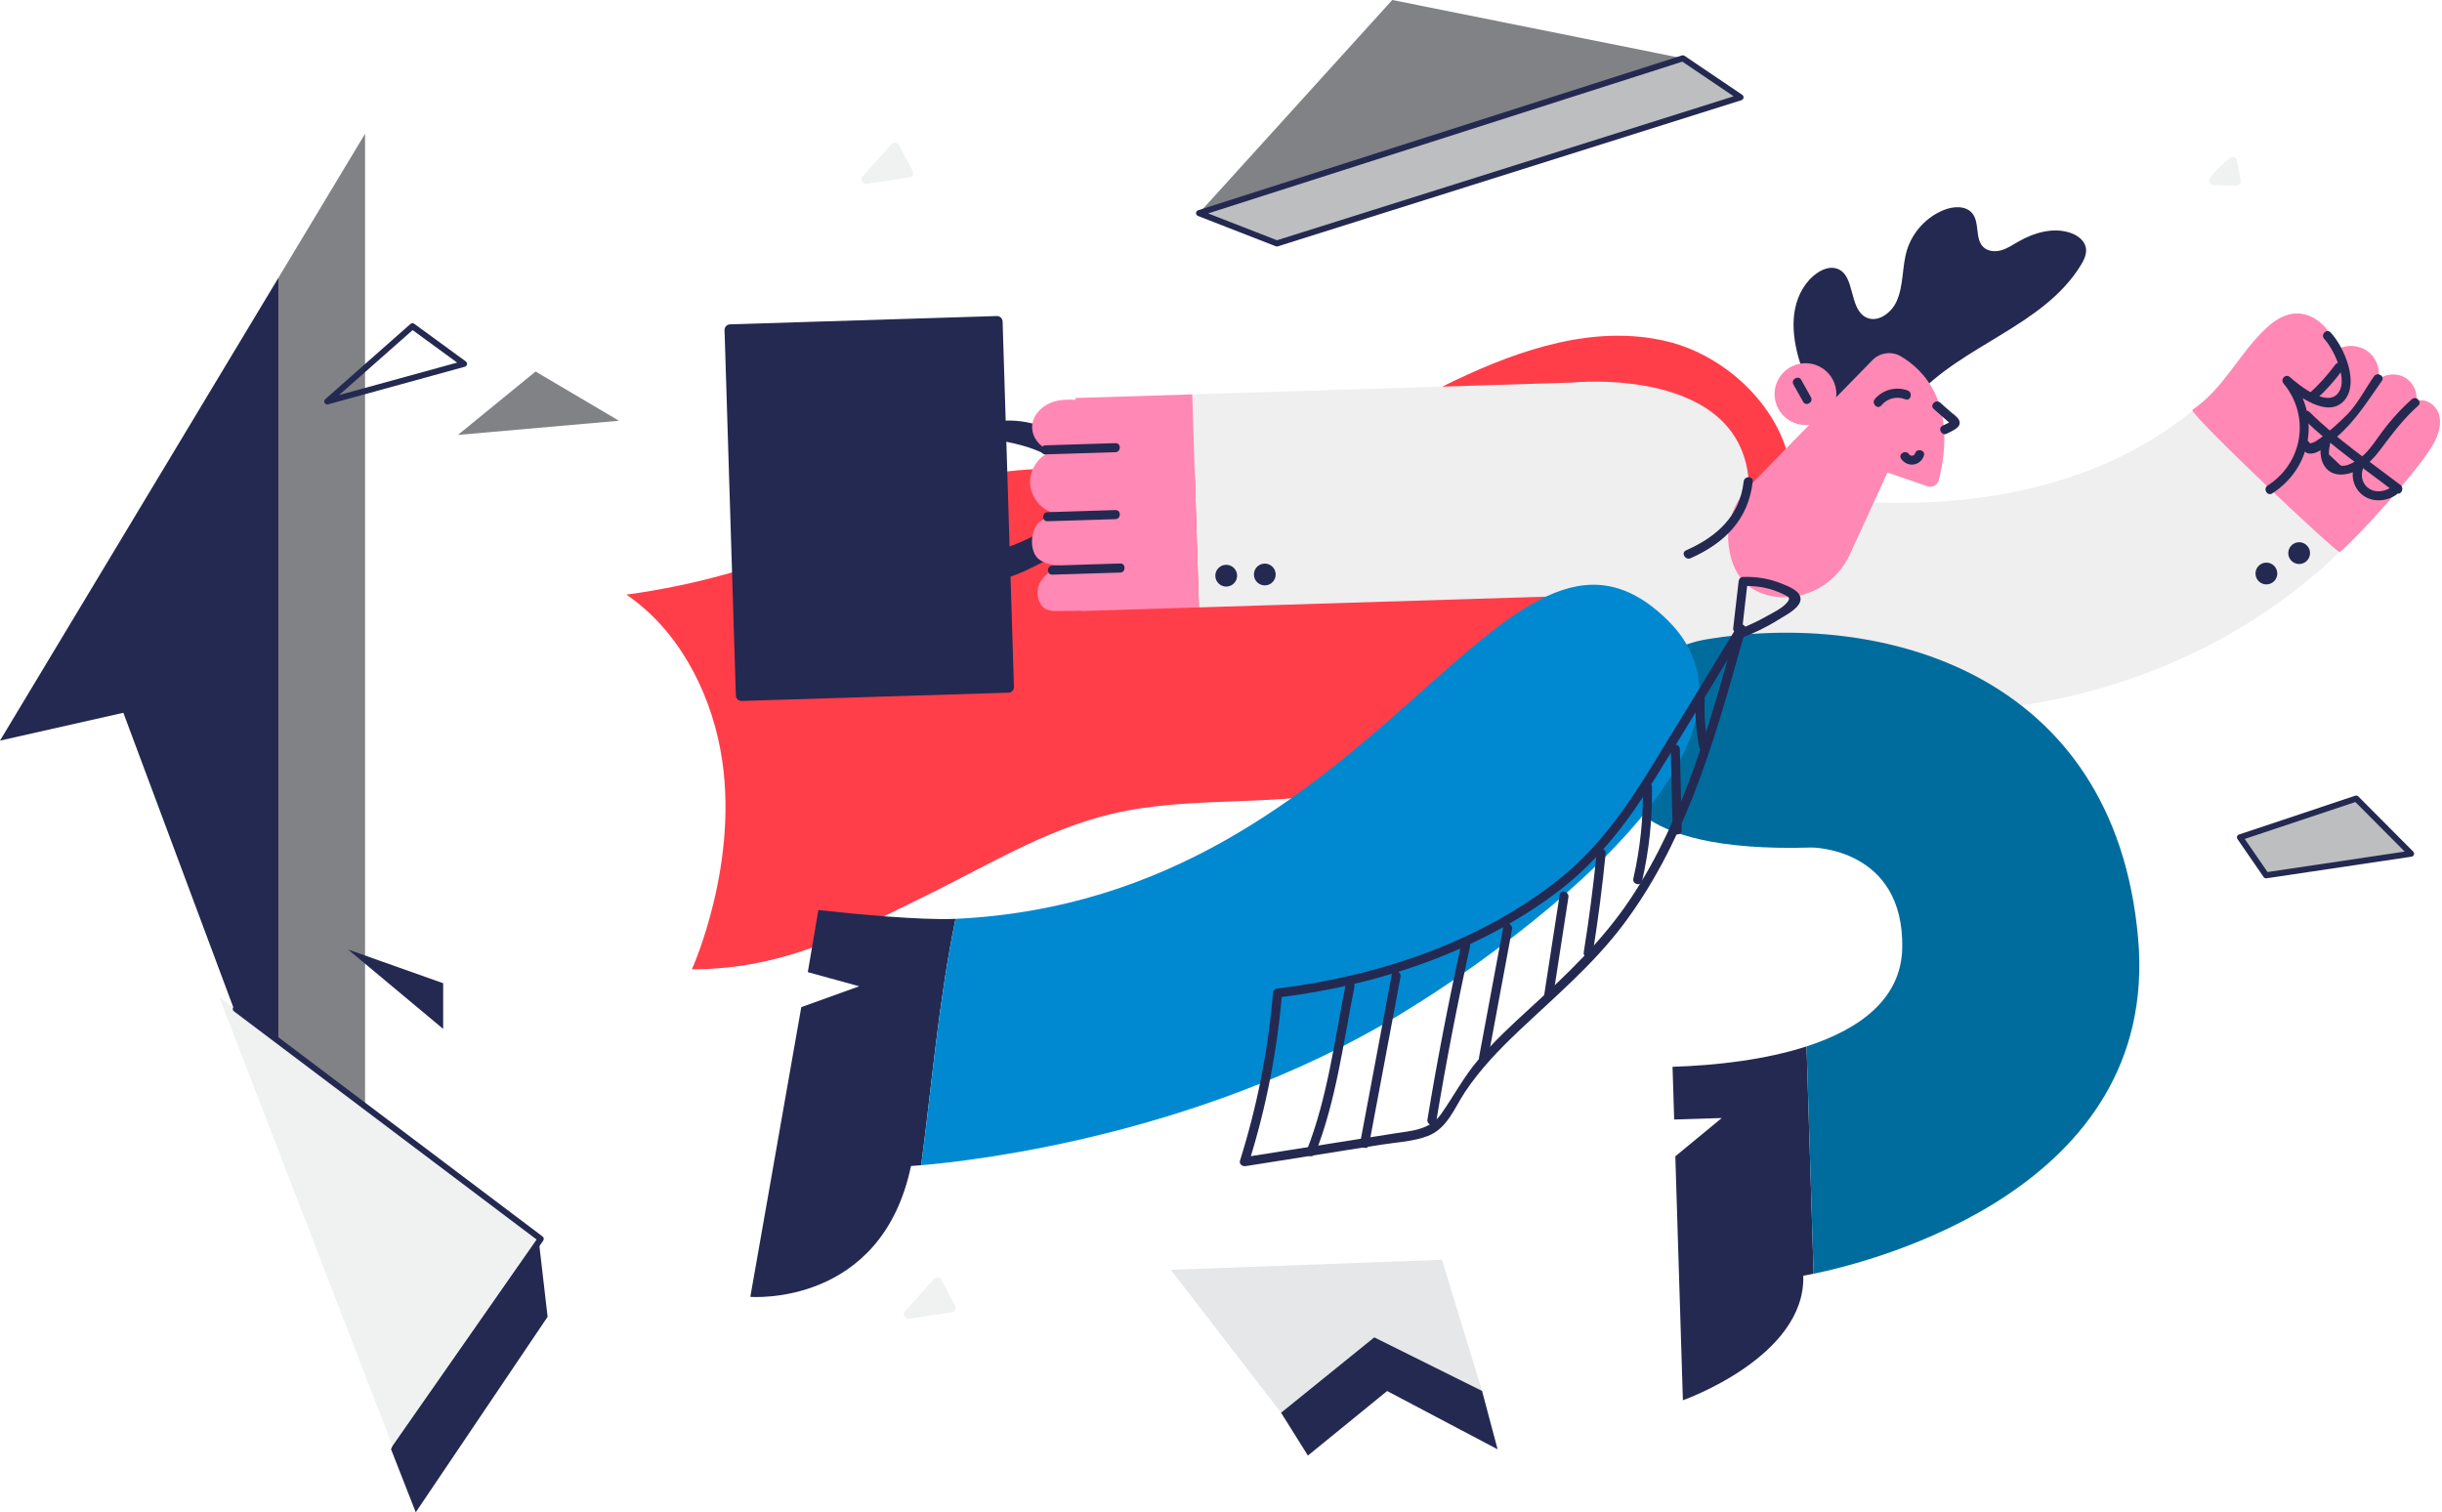 <?xml version="1.0" encoding="UTF-8"?><svg xmlns="http://www.w3.org/2000/svg" xmlns:xlink="http://www.w3.org/1999/xlink" height="309.9" preserveAspectRatio="xMidYMid meet" version="1.0" viewBox="0.0 -0.0 500.4 309.9" width="500.4" zoomAndPan="magnify"><defs><clipPath id="a"><path d="M 80 253 L 113 253 L 113 309.91 L 80 309.91 Z M 80 253"/></clipPath></defs><g><g id="change1_1"><path d="M 177.461 36.766 C 179.434 34.562 181.402 32.363 183.375 30.16 L 186.203 35.422 L 177.461 36.766" fill="#f0f1f1"/></g><g id="change1_2"><path d="M 178.117 37.422 C 180.09 35.223 182.062 33.02 184.031 30.816 C 183.547 30.754 183.059 30.691 182.574 30.629 C 183.516 32.383 184.457 34.137 185.398 35.891 C 185.586 35.434 185.77 34.98 185.957 34.523 C 183.043 34.973 180.129 35.422 177.215 35.867 C 176.035 36.051 176.535 37.84 177.707 37.66 C 180.621 37.215 183.535 36.766 186.449 36.316 C 187.07 36.223 187.262 35.426 187.004 34.953 C 186.062 33.199 185.121 31.445 184.18 29.691 C 183.906 29.184 183.109 29.066 182.719 29.504 C 180.746 31.703 178.773 33.906 176.805 36.109 C 176.008 36.996 177.316 38.316 178.117 37.422" fill="#f0f1f1"/></g><g id="change1_3"><path d="M 186.152 269.332 C 188.125 267.133 190.098 264.93 192.066 262.727 L 194.895 267.988 L 186.152 269.332" fill="#f0f1f1"/></g><g id="change1_4"><path d="M 186.809 269.988 C 188.781 267.789 190.754 265.586 192.727 263.387 C 192.238 263.32 191.754 263.262 191.266 263.195 C 192.207 264.949 193.148 266.703 194.094 268.457 C 194.277 268.004 194.461 267.547 194.648 267.094 C 191.734 267.539 188.82 267.988 185.906 268.438 C 184.727 268.617 185.227 270.41 186.398 270.227 C 189.312 269.781 192.227 269.332 195.141 268.887 C 195.762 268.789 195.953 267.992 195.695 267.52 C 194.754 265.766 193.812 264.012 192.871 262.258 C 192.598 261.75 191.805 261.633 191.41 262.07 C 189.438 264.273 187.469 266.473 185.496 268.676 C 184.699 269.562 186.008 270.883 186.809 269.988" fill="#f0f1f1"/></g><g id="change1_5"><path d="M 453.613 36.984 C 454.73 35.504 457.477 33.121 457.477 33.121 C 457.734 34.469 457.992 35.816 458.25 37.16 C 456.703 37.102 455.156 37.043 453.613 36.984" fill="#f0f1f1"/></g><g id="change1_6"><path d="M 454.27 37.641 C 455.379 36.211 456.77 34.965 458.133 33.777 C 457.617 33.641 457.098 33.504 456.578 33.367 C 456.836 34.715 457.094 36.062 457.352 37.41 C 457.652 37.016 457.949 36.625 458.25 36.234 C 456.703 36.172 455.156 36.113 453.613 36.055 C 452.414 36.012 452.418 37.867 453.613 37.914 C 455.156 37.973 456.703 38.031 458.25 38.09 C 458.895 38.117 459.254 37.48 459.145 36.914 C 458.887 35.566 458.629 34.223 458.371 32.875 C 458.23 32.137 457.301 32.043 456.82 32.465 C 455.453 33.648 454.066 34.895 452.953 36.328 C 452.23 37.262 453.535 38.586 454.27 37.641" fill="#f0f1f1"/></g><g id="change2_1"><path d="M 367.031 103.148 C 369.254 87.801 355.938 73.277 341.332 69.891 C 326.727 66.5 311.73 71.516 298.277 77.895 C 284.82 84.277 271.777 92.168 257.188 95 C 237.688 98.785 216.992 93.188 197.773 98.203 C 188.273 100.684 179.613 105.645 170.656 109.703 C 157.227 115.785 142.945 119.887 128.355 121.852 C 138.715 128.895 145.309 141.105 147.637 153.715 C 151.848 176.516 141.773 198.637 141.773 198.637 C 161.434 198.66 175.629 190.367 188.535 184.141 C 201.445 177.91 213.836 170.105 227.746 166.801 C 244.594 162.797 262.594 165.672 279.348 161.285 C 297.523 156.531 312.562 143.715 329.758 136.062 C 344.914 129.32 362.324 126.246 374.191 114.371 L 367.031 103.148" fill="#ff3e4a"/></g><g id="change3_1"><path d="M 323.457 122.059 L 245.672 124.469 L 244.316 80.816 L 322.102 78.402 C 322.102 78.402 357.621 74.691 358.395 99.699 C 358.395 99.699 424.234 116.77 459.348 74.145 L 491.695 98.781 C 491.695 98.781 452.906 161.492 358.668 142.574 L 323.457 122.059" fill="#efefef"/></g><g id="change4_2"><path d="M 342.727 218.613 L 343.062 229.414 L 352.812 229.113 L 343.297 236.957 L 344.848 286.949 C 344.848 286.949 370.035 278.094 369.516 261.422 C 369.516 261.422 370.281 261.301 371.633 261.023 L 370.188 214.434 C 361.844 217.137 351.934 218.328 342.727 218.613" fill="#242951"/></g><g id="change5_1"><path d="M 438.133 192.309 C 433.289 137.301 384.992 125.113 349.742 131.004 C 344.715 131.844 340.023 134.223 336.566 137.969 C 332.508 142.367 329.23 149.41 332.355 160.004 C 332.355 160.004 331.812 174.902 371.281 173.676 C 371.281 173.676 390.16 173.73 389.797 194.23 C 389.613 204.578 381.289 210.84 370.188 214.434 L 371.633 261.023 C 383.629 258.559 442.66 243.777 438.133 192.309" fill="#006c9d"/></g><g id="change4_3"><path d="M 167.695 186.492 L 165.531 199.219 L 176.066 202.113 L 164.195 206.387 L 153.754 265.758 C 153.754 265.758 180.59 267.949 186.68 238.938 C 186.68 238.938 187.41 238.898 188.762 238.785 C 190.984 222.086 192.332 205.09 195.801 188.293 C 188.898 188.613 175.414 187.348 167.695 186.492" fill="#242951"/></g><g id="change6_1"><path d="M 341.621 127 C 308.086 94.215 283.168 184.246 195.801 188.293 C 192.332 205.09 190.984 222.086 188.762 238.785 C 199.355 237.895 248.551 232.445 290.457 205.664 C 290.457 205.664 371.441 156.148 341.621 127" fill="#0089d1"/></g><g id="change4_4"><path d="M 377.812 84.703 C 372.547 82.965 369.465 77.422 368.211 72.02 C 367.547 69.152 367.254 66.152 367.836 63.27 C 368.414 60.387 369.941 57.621 372.359 55.949 C 373.539 55.133 375.051 54.586 376.41 55.047 C 380.258 56.344 378.77 63.289 382.422 65.055 C 384.785 66.199 387.574 64.133 388.648 61.734 C 390.109 58.473 389.723 54.672 390.766 51.254 C 391.895 47.551 394.781 44.426 398.387 43.008 C 400.32 42.246 402.852 42.109 404.16 43.727 C 405.723 45.656 404.633 48.98 406.457 50.668 C 407.402 51.539 408.859 51.633 410.094 51.281 C 411.328 50.926 412.414 50.191 413.527 49.551 C 416.77 47.68 420.715 46.516 424.258 47.719 C 425.703 48.211 427.125 49.238 427.418 50.738 C 427.66 52 427.055 53.262 426.383 54.355 C 418.727 66.852 402.059 70.641 392.297 81.578 C 390.082 84.059 388.199 86.934 385.402 88.734 C 382.605 90.535 378.449 90.867 376.266 88.355 L 377.812 84.703" fill="#242951"/></g><g id="change7_1"><path d="M 358.395 99.699 C 365.098 92.84 378.328 79.289 383.672 73.82 C 385.203 72.25 387.617 71.902 389.508 73.02 C 394.121 75.734 401.188 82.617 397.305 98.371 C 397.051 99.41 395.949 100 394.938 99.652 L 386.773 96.828 L 379.043 113.641 C 376.352 119.492 370.211 123.117 363.828 122.273 C 359.426 121.695 355.27 119.18 354.266 112.145 C 353.613 107.59 355.18 102.992 358.395 99.699" fill="#ff88b4"/></g><g id="change7_2"><path d="M 376.293 80.562 C 376.398 84.055 373.656 86.977 370.164 87.086 C 366.672 87.191 363.75 84.449 363.641 80.953 C 363.531 77.461 366.277 74.543 369.77 74.434 C 373.266 74.324 376.184 77.07 376.293 80.562" fill="#ff88b4"/></g><g id="change7_3"><path d="M 449.219 83.996 C 455.562 79.828 458.836 72.367 464.41 67.219 C 465.965 65.781 467.816 64.531 469.918 64.273 C 473.664 63.82 477.199 66.816 478.402 70.395 C 478.516 70.727 478.645 71.105 478.965 71.258 C 479.281 71.406 479.656 71.266 479.992 71.156 C 481.887 70.539 484.09 70.996 485.574 72.32 C 487.062 73.641 487.773 75.777 487.383 77.727 C 488.891 76.551 491.125 76.395 492.781 77.352 C 494.441 78.305 495.43 80.316 495.164 82.215 C 497.02 81.492 499.18 82.98 499.77 84.883 C 500.355 86.785 499.746 88.859 498.832 90.625 C 496.141 95.82 482.656 110.645 479.438 113.121 C 478.945 113.5 449.27 85.473 449.219 83.996" fill="#ff88b4"/></g><g id="change4_5"><path d="M 200.68 89.535 C 206.969 90.695 219.293 91.895 219.195 100.75 C 219.148 105.215 215.473 107.988 211.836 109.816 C 209.988 110.746 208.039 111.621 206.07 112.273 C 204.219 112.883 202.438 112.449 200.598 112.957 C 199.43 113.281 198.539 114.645 198.953 115.852 C 201.109 122.098 210.066 117 213.777 115.137 C 219.09 112.469 223.883 108.23 224.41 101.953 C 225.402 90.195 210.055 83.145 200.41 87.465 C 199.539 87.855 199.758 89.363 200.68 89.535" fill="#242951"/></g><g id="change7_4"><path d="M 220.387 81.559 L 220.398 81.934 C 218.91 81.84 217.422 81.871 215.992 82.293 C 213.906 82.914 211.949 84.574 211.555 86.836 C 211.07 89.625 213.59 92.461 216.211 92.336 C 213.336 92.871 210.98 95.816 211.066 98.938 C 211.156 102.27 214.012 105.254 217.152 105.301 C 215.141 106.23 213.266 106.012 212.172 108.023 C 211.074 110.039 211.188 113.492 213.055 114.727 C 214.355 115.586 215.746 115.863 217.254 115.816 C 215.234 116.93 213.875 117.898 213.027 119.555 C 212.184 121.207 212.648 123.883 214.223 124.77 C 215.039 125.227 216.012 125.227 216.938 125.215 C 218.535 125.195 220.137 125.176 221.738 125.156 L 221.742 125.215 L 245.672 124.469 L 244.316 80.816 L 220.387 81.559" fill="#ff88b4"/></g><g id="change4_6"><path d="M 206.652 141.949 L 151.984 143.648 C 151.344 143.668 150.812 143.164 150.789 142.527 L 148.469 67.656 C 148.449 67.016 148.949 66.484 149.59 66.465 L 204.258 64.766 C 204.898 64.746 205.43 65.25 205.449 65.887 L 207.773 140.758 C 207.793 141.398 207.293 141.934 206.652 141.949" fill="#242951"/></g><g id="change4_7"><path d="M 0 151.77 L 25.277 146.07 L 57.043 231.172 L 57.043 56.941 L 0 151.77" fill="#242951"/></g><g id="change8_1"><path d="M 74.805 27.41 L 57.043 56.941 L 57.043 231.172 L 74.805 278.754 L 74.805 27.41" fill="#808285"/></g><g id="change1_7"><path d="M 44.91 204.309 L 110.336 253.645 L 80.469 296.43 Z M 44.91 204.309" fill="#f0f1f1"/></g><g id="change4_8"><path d="M 80.945 297.285 C 80.82 297.285 80.699 297.25 80.59 297.176 C 80.309 296.977 80.238 296.594 80.438 296.312 L 109.961 254.016 L 47.941 207.246 C 47.668 207.039 47.613 206.652 47.82 206.379 C 48.023 206.105 48.414 206.051 48.688 206.258 L 111.184 253.387 C 111.449 253.586 111.508 253.961 111.316 254.234 L 81.453 297.023 C 81.332 297.191 81.141 297.285 80.945 297.285" fill="#242951"/></g><g clip-path="url(#a)" id="change4_1"><path d="M 80.113 296.938 L 85.191 309.91 L 112.211 269.848 L 110.336 253.645 L 80.113 296.938" fill="#242951"/></g><g id="change8_2"><path d="M 245.707 43.676 L 285.297 -0.004 L 344.836 11.953 Z M 245.707 43.676" fill="#808285"/></g><g id="change9_1"><path d="M 239.918 260.223 L 262.512 289.504 L 281.609 274.055 L 303.688 285.031 L 295.477 258.16 L 239.918 260.223" fill="#e5e7e8"/></g><g id="change10_1"><path d="M 459 171.594 L 482.82 163.652 L 494.059 174.941 L 464.363 179.371 L 459 171.594" fill="#bcbec0"/></g><g id="change4_9"><path d="M 459.977 171.922 L 464.652 178.703 L 492.758 174.512 L 482.652 164.359 Z M 464.363 179.992 C 464.16 179.992 463.969 179.895 463.852 179.727 L 458.488 171.945 C 458.379 171.785 458.352 171.582 458.41 171.398 C 458.473 171.215 458.617 171.066 458.805 171.008 L 482.625 163.062 C 482.852 162.988 483.094 163.047 483.262 163.219 L 494.5 174.508 C 494.664 174.672 494.723 174.914 494.648 175.141 C 494.574 175.359 494.383 175.523 494.152 175.555 L 464.453 179.984 C 464.422 179.988 464.395 179.992 464.363 179.992" fill="#242951"/></g><g id="change8_3"><path d="M 93.836 89.125 L 109.746 76.133 L 126.832 86.223 Z M 93.836 89.125" fill="#808285"/></g><g id="change4_10"><path d="M 71.324 194.578 L 90.812 210.848 L 90.812 201.488 Z M 71.324 194.578" fill="#242951"/></g><g id="change4_11"><path d="M 84.551 67.648 L 69.473 80.961 L 93.676 74.305 Z M 67.055 82.887 C 66.832 82.887 66.621 82.766 66.512 82.562 C 66.375 82.309 66.43 81.992 66.645 81.805 L 84.105 66.391 C 84.324 66.195 84.645 66.18 84.883 66.352 L 95.445 74.059 C 95.637 74.199 95.73 74.438 95.691 74.672 C 95.648 74.906 95.473 75.094 95.242 75.156 L 67.219 82.863 C 67.164 82.879 67.109 82.887 67.055 82.887" fill="#242951"/></g><g id="change10_2"><path d="M 245.707 43.676 L 261.652 49.891 L 356.66 19.941 L 344.836 11.953 L 245.707 43.676" fill="#bcbec0"/></g><g id="change4_12"><path d="M 247.559 43.734 L 261.672 49.234 L 355.25 19.738 L 344.738 12.633 Z M 261.652 50.512 C 261.574 50.512 261.5 50.496 261.426 50.469 L 245.48 44.254 C 245.234 44.156 245.078 43.918 245.086 43.656 C 245.094 43.395 245.27 43.168 245.516 43.086 L 344.648 11.363 C 344.828 11.305 345.027 11.332 345.184 11.438 L 357.008 19.43 C 357.203 19.562 357.305 19.797 357.27 20.031 C 357.238 20.266 357.07 20.461 356.844 20.531 L 261.84 50.484 C 261.777 50.504 261.715 50.512 261.652 50.512" fill="#242951"/></g><g id="change4_13"><path d="M 262.512 289.504 L 268.008 298.285 L 284.242 285.055 L 306.883 297.004 L 303.688 285.031 L 281.609 274.055 L 262.512 289.504" fill="#242951"/></g><g id="change4_14"><path d="M 357.02 128.719 C 357.387 125.531 357.754 122.344 358.121 119.156 C 357.812 119.465 357.504 119.777 357.191 120.086 C 358.996 120.031 360.758 120.184 362.504 120.664 C 363.453 120.93 364.391 121.273 365.281 121.703 C 366.535 122.312 367.066 122.453 366.109 123.566 C 365.117 124.719 363.102 125.66 361.789 126.402 C 360.082 127.363 358.312 128.18 356.484 128.891 C 355.379 129.316 355.859 131.113 356.98 130.684 C 359.59 129.672 362.105 128.465 364.473 126.961 C 365.75 126.152 368.938 124.621 368.961 122.781 C 368.977 121.059 366.496 120.188 365.27 119.672 C 362.691 118.586 359.977 118.145 357.191 118.227 C 356.648 118.242 356.32 118.645 356.266 119.156 C 355.895 122.344 355.527 125.531 355.16 128.719 C 355.023 129.906 356.883 129.895 357.02 128.719" fill="#242951"/></g><g id="change4_15"><path d="M 355.98 128.355 C 350.219 137.801 344.492 147.27 338.691 156.691 C 333.469 165.18 327.852 173.352 320.062 179.703 C 303.879 192.898 282.297 200.109 261.781 202.566 C 261.25 202.633 260.898 202.945 260.855 203.496 C 259.883 215.172 257.613 226.648 254.098 237.824 C 253.867 238.562 254.586 239.07 255.242 238.969 C 261.68 237.949 268.113 236.934 274.551 235.914 C 277.367 235.469 280.184 235.023 282.996 234.578 C 286.121 234.086 289.613 233.941 292.582 232.793 C 296.594 231.242 298.004 227.082 300.223 223.746 C 303.312 219.109 307.199 215.074 311.234 211.258 C 318.652 204.23 326.418 197.719 332.605 189.508 C 338.66 181.473 343.254 172.48 346.938 163.145 C 351.309 152.055 354.438 140.527 357.676 129.074 C 358.004 127.922 356.211 127.43 355.887 128.578 C 350.48 147.703 345.289 167.379 334.152 184.117 C 328.348 192.848 320.93 199.84 313.238 206.863 C 309.672 210.121 306.133 213.438 302.977 217.105 C 299.961 220.613 297.918 224.59 295.277 228.328 C 292.973 231.59 289.145 231.734 285.52 232.309 C 282.102 232.852 278.684 233.391 275.262 233.93 C 268.426 235.012 261.586 236.094 254.746 237.176 C 255.129 237.555 255.512 237.938 255.891 238.316 C 259.453 226.984 261.727 215.34 262.715 203.496 C 262.402 203.809 262.094 204.117 261.781 204.43 C 282.191 201.98 303.285 194.988 319.715 182.332 C 327.816 176.09 333.789 168.078 339.164 159.465 C 345.402 149.469 351.449 139.352 357.582 129.297 C 358.207 128.27 356.602 127.336 355.98 128.355" fill="#242951"/></g><g id="change4_16"><path d="M 275.742 201.742 C 273.492 213.082 272.016 225.023 267.742 235.824 C 267.301 236.938 269.098 237.418 269.535 236.316 C 273.809 225.52 275.281 213.574 277.535 202.238 C 277.77 201.07 275.977 200.57 275.742 201.742" fill="#242951"/></g><g id="change4_17"><path d="M 285.195 199.68 C 283.043 211.148 280.891 222.617 278.738 234.086 C 278.52 235.254 280.309 235.758 280.531 234.578 C 282.684 223.109 284.836 211.645 286.988 200.176 C 287.211 199.008 285.418 198.504 285.195 199.68" fill="#242951"/></g><g id="change4_18"><path d="M 299.438 193.473 C 296.805 205.387 294.492 217.367 292.504 229.406 C 292.309 230.578 294.098 231.082 294.293 229.902 C 296.285 217.859 298.598 205.883 301.23 193.965 C 301.488 192.801 299.695 192.301 299.438 193.473" fill="#242951"/></g><g id="change4_19"><path d="M 308.051 189.926 C 306.395 198.832 304.734 207.738 303.078 216.648 C 302.859 217.816 304.652 218.316 304.871 217.145 C 306.527 208.234 308.184 199.328 309.844 190.418 C 310.059 189.25 308.27 188.746 308.051 189.926" fill="#242951"/></g><g id="change4_20"><path d="M 319.598 183.371 C 318.539 190.211 317.484 197.047 316.426 203.887 C 316.246 205.059 318.035 205.562 318.219 204.383 C 319.273 197.543 320.332 190.703 321.391 183.863 C 321.57 182.695 319.777 182.191 319.598 183.371" fill="#242951"/></g><g id="change4_21"><path d="M 327.164 174.879 C 326.492 181.66 325.613 188.414 324.531 195.145 C 324.344 196.316 326.137 196.82 326.324 195.641 C 327.434 188.746 328.336 181.828 329.02 174.879 C 329.141 173.688 327.281 173.695 327.164 174.879" fill="#242951"/></g><g id="change4_22"><path d="M 336.652 161.273 C 336.758 167.617 336.109 173.855 334.695 180.043 C 334.434 181.211 336.223 181.707 336.488 180.539 C 337.938 174.195 338.617 167.777 338.512 161.273 C 338.492 160.078 336.633 160.074 336.652 161.273" fill="#242951"/></g><g id="change4_23"><path d="M 342.367 153.496 C 342.496 159.031 342.625 164.566 342.754 170.102 C 342.781 171.297 344.641 171.301 344.613 170.102 C 344.484 164.566 344.355 159.031 344.227 153.496 C 344.199 152.301 342.34 152.297 342.367 153.496" fill="#242951"/></g><g id="change4_24"><path d="M 347.457 143.371 C 347.324 146.645 347.586 149.875 348.203 153.094 C 348.43 154.27 350.223 153.77 349.996 152.602 C 349.406 149.539 349.191 146.48 349.316 143.371 C 349.363 142.176 347.508 142.176 347.457 143.371" fill="#242951"/></g><g id="change4_25"><path d="M 253.5 117.902 C 253.535 119.137 252.57 120.164 251.34 120.203 C 250.105 120.242 249.074 119.273 249.035 118.043 C 249 116.809 249.969 115.781 251.199 115.742 C 252.434 115.703 253.461 116.672 253.5 117.902" fill="#242951"/></g><g id="change4_26"><path d="M 261.406 117.656 C 261.445 118.891 260.477 119.922 259.242 119.957 C 258.012 119.996 256.98 119.027 256.945 117.797 C 256.906 116.562 257.875 115.535 259.105 115.496 C 260.34 115.457 261.367 116.426 261.406 117.656" fill="#242951"/></g><g id="change4_27"><path d="M 466.309 116.348 C 466.961 117.395 466.641 118.77 465.594 119.422 C 464.547 120.074 463.168 119.754 462.52 118.707 C 461.867 117.66 462.188 116.281 463.234 115.633 C 464.281 114.98 465.656 115.301 466.309 116.348" fill="#242951"/></g><g id="change4_28"><path d="M 473.023 112.172 C 473.676 113.219 473.355 114.594 472.309 115.242 C 471.262 115.895 469.887 115.574 469.234 114.527 C 468.582 113.48 468.902 112.105 469.949 111.453 C 470.996 110.805 472.375 111.121 473.023 112.172" fill="#242951"/></g><g id="change4_29"><path d="M 214.23 93.113 C 219.012 92.969 223.789 92.816 228.57 92.672 C 229.762 92.633 229.77 90.773 228.57 90.812 C 223.789 90.961 219.012 91.109 214.23 91.258 C 213.039 91.293 213.035 93.152 214.23 93.113" fill="#242951"/></g><g id="change4_30"><path d="M 214.656 106.82 C 219.297 106.676 223.934 106.531 228.574 106.387 C 229.766 106.352 229.77 104.492 228.574 104.527 C 223.934 104.672 219.297 104.816 214.656 104.961 C 213.465 104.996 213.461 106.855 214.656 106.82" fill="#242951"/></g><g id="change4_31"><path d="M 215.629 117.766 C 220.27 117.621 224.906 117.477 229.547 117.332 C 230.738 117.293 230.742 115.438 229.547 115.473 C 224.906 115.617 220.27 115.762 215.629 115.906 C 214.438 115.941 214.434 117.801 215.629 117.766" fill="#242951"/></g><g id="change4_32"><path d="M 367.496 78.789 C 368.16 79.969 368.82 81.148 369.48 82.328 C 370.066 83.375 371.672 82.438 371.086 81.391 C 370.426 80.211 369.766 79.031 369.102 77.852 C 368.52 76.809 366.91 77.746 367.496 78.789" fill="#242951"/></g><g id="change4_33"><path d="M 396.25 83.82 C 396.883 84.379 397.512 84.934 398.145 85.492 C 398.438 85.75 398.727 86.008 399.02 86.266 C 399.184 86.41 399.699 86.723 399.758 86.906 C 399.789 86.668 399.82 86.43 399.852 86.191 C 399.652 86.578 398.414 87.039 398.031 87.25 C 396.984 87.828 397.922 89.438 398.969 88.855 C 399.926 88.324 402.16 87.574 401.43 86.078 C 401.105 85.414 400.297 84.918 399.75 84.438 C 399.02 83.793 398.293 83.148 397.562 82.504 C 396.672 81.715 395.352 83.023 396.25 83.82" fill="#242951"/></g><g id="change4_34"><path d="M 389.57 94.012 C 390.824 95.859 393.52 95.52 394.23 93.387 C 394.609 92.246 392.812 91.762 392.438 92.891 C 392.246 93.457 391.52 93.578 391.176 93.07 C 390.508 92.086 388.895 93.016 389.57 94.012" fill="#242951"/></g><g id="change4_35"><path d="M 357.301 98.672 C 356.512 105.832 351.723 110.023 345.484 112.789 C 344.395 113.273 345.34 114.879 346.426 114.395 C 353.344 111.324 358.297 106.504 359.16 98.672 C 359.289 97.484 357.43 97.496 357.301 98.672" fill="#242951"/></g><g id="change4_36"><path d="M 476.266 69.441 C 478.113 71.426 480.711 76.945 479.574 79.727 C 477.695 84.328 471.062 78.918 469.258 77.293 C 468.355 76.48 467.188 77.691 467.945 78.605 C 473.445 85.27 471.914 94.859 464.66 99.508 C 463.656 100.152 464.59 101.762 465.602 101.113 C 473.926 95.777 475.535 84.898 469.258 77.293 C 468.82 77.73 468.383 78.168 467.945 78.605 C 470.664 81.062 477.035 85.914 480.387 82.055 C 483.52 78.445 480.328 71.078 477.578 68.125 C 476.762 67.25 475.449 68.566 476.266 69.441" fill="#242951"/></g><g id="change4_37"><path d="M 474.48 81.957 C 476.578 80.066 478.441 77.973 480.105 75.695 C 480.812 74.73 479.199 73.801 478.5 74.758 C 476.93 76.906 475.141 78.863 473.168 80.645 C 472.277 81.445 473.594 82.758 474.48 81.957" fill="#242951"/></g><g id="change4_38"><path d="M 471.562 91.598 C 473.312 95.105 477.219 90.949 478.863 89.516 C 482.809 86.082 485.109 82.246 488.078 78.047 C 488.77 77.066 487.16 76.137 486.473 77.109 C 484.656 79.68 483.309 82.434 481.145 84.77 C 480.523 85.441 473.809 91.941 473.172 90.66 C 472.637 89.59 471.031 90.531 471.562 91.598" fill="#242951"/></g><g id="change4_39"><path d="M 475.656 90.582 C 474.824 95.172 477.215 98.566 482.219 96.762 C 484.641 95.891 486.375 94.004 487.883 91.988 C 490.262 88.812 492.539 85.789 495.52 83.141 C 496.418 82.344 495.098 81.031 494.207 81.824 C 491.621 84.121 489.414 86.664 487.41 89.473 C 486.258 91.094 485.137 92.742 483.512 93.926 C 482.648 94.551 480.828 95.762 479.633 95.387 C 478.832 94.637 478.031 93.883 477.23 93.133 C 477.219 92.441 477.293 91.754 477.449 91.078 C 477.66 89.906 475.867 89.406 475.656 90.582" fill="#242951"/></g><g id="change4_40"><path d="M 482.398 95.602 C 481.637 97.723 482.395 100.195 484.227 101.527 C 486.238 102.988 488.988 102.773 490.988 101.422 C 491.977 100.758 491.047 99.145 490.051 99.816 C 488.711 100.723 486.926 101.059 485.484 100.145 C 484.113 99.277 483.66 97.57 484.191 96.098 C 484.598 94.969 482.805 94.484 482.398 95.602" fill="#242951"/></g><g id="change4_41"><path d="M 471.973 85.766 C 477.703 91.457 484.555 96.09 490.949 100.988 C 491.898 101.715 492.824 100.102 491.891 99.383 C 485.609 94.574 478.91 90.035 473.285 84.453 C 472.438 83.609 471.121 84.922 471.973 85.766" fill="#242951"/></g><g id="change4_42"><path d="M 385.496 83.09 C 386.746 81.609 388.625 81.133 390.434 81.82 C 391.551 82.246 392.035 80.449 390.926 80.027 C 388.562 79.125 385.812 79.844 384.184 81.777 C 383.418 82.684 384.727 84.008 385.496 83.09" fill="#242951"/></g></g></svg>